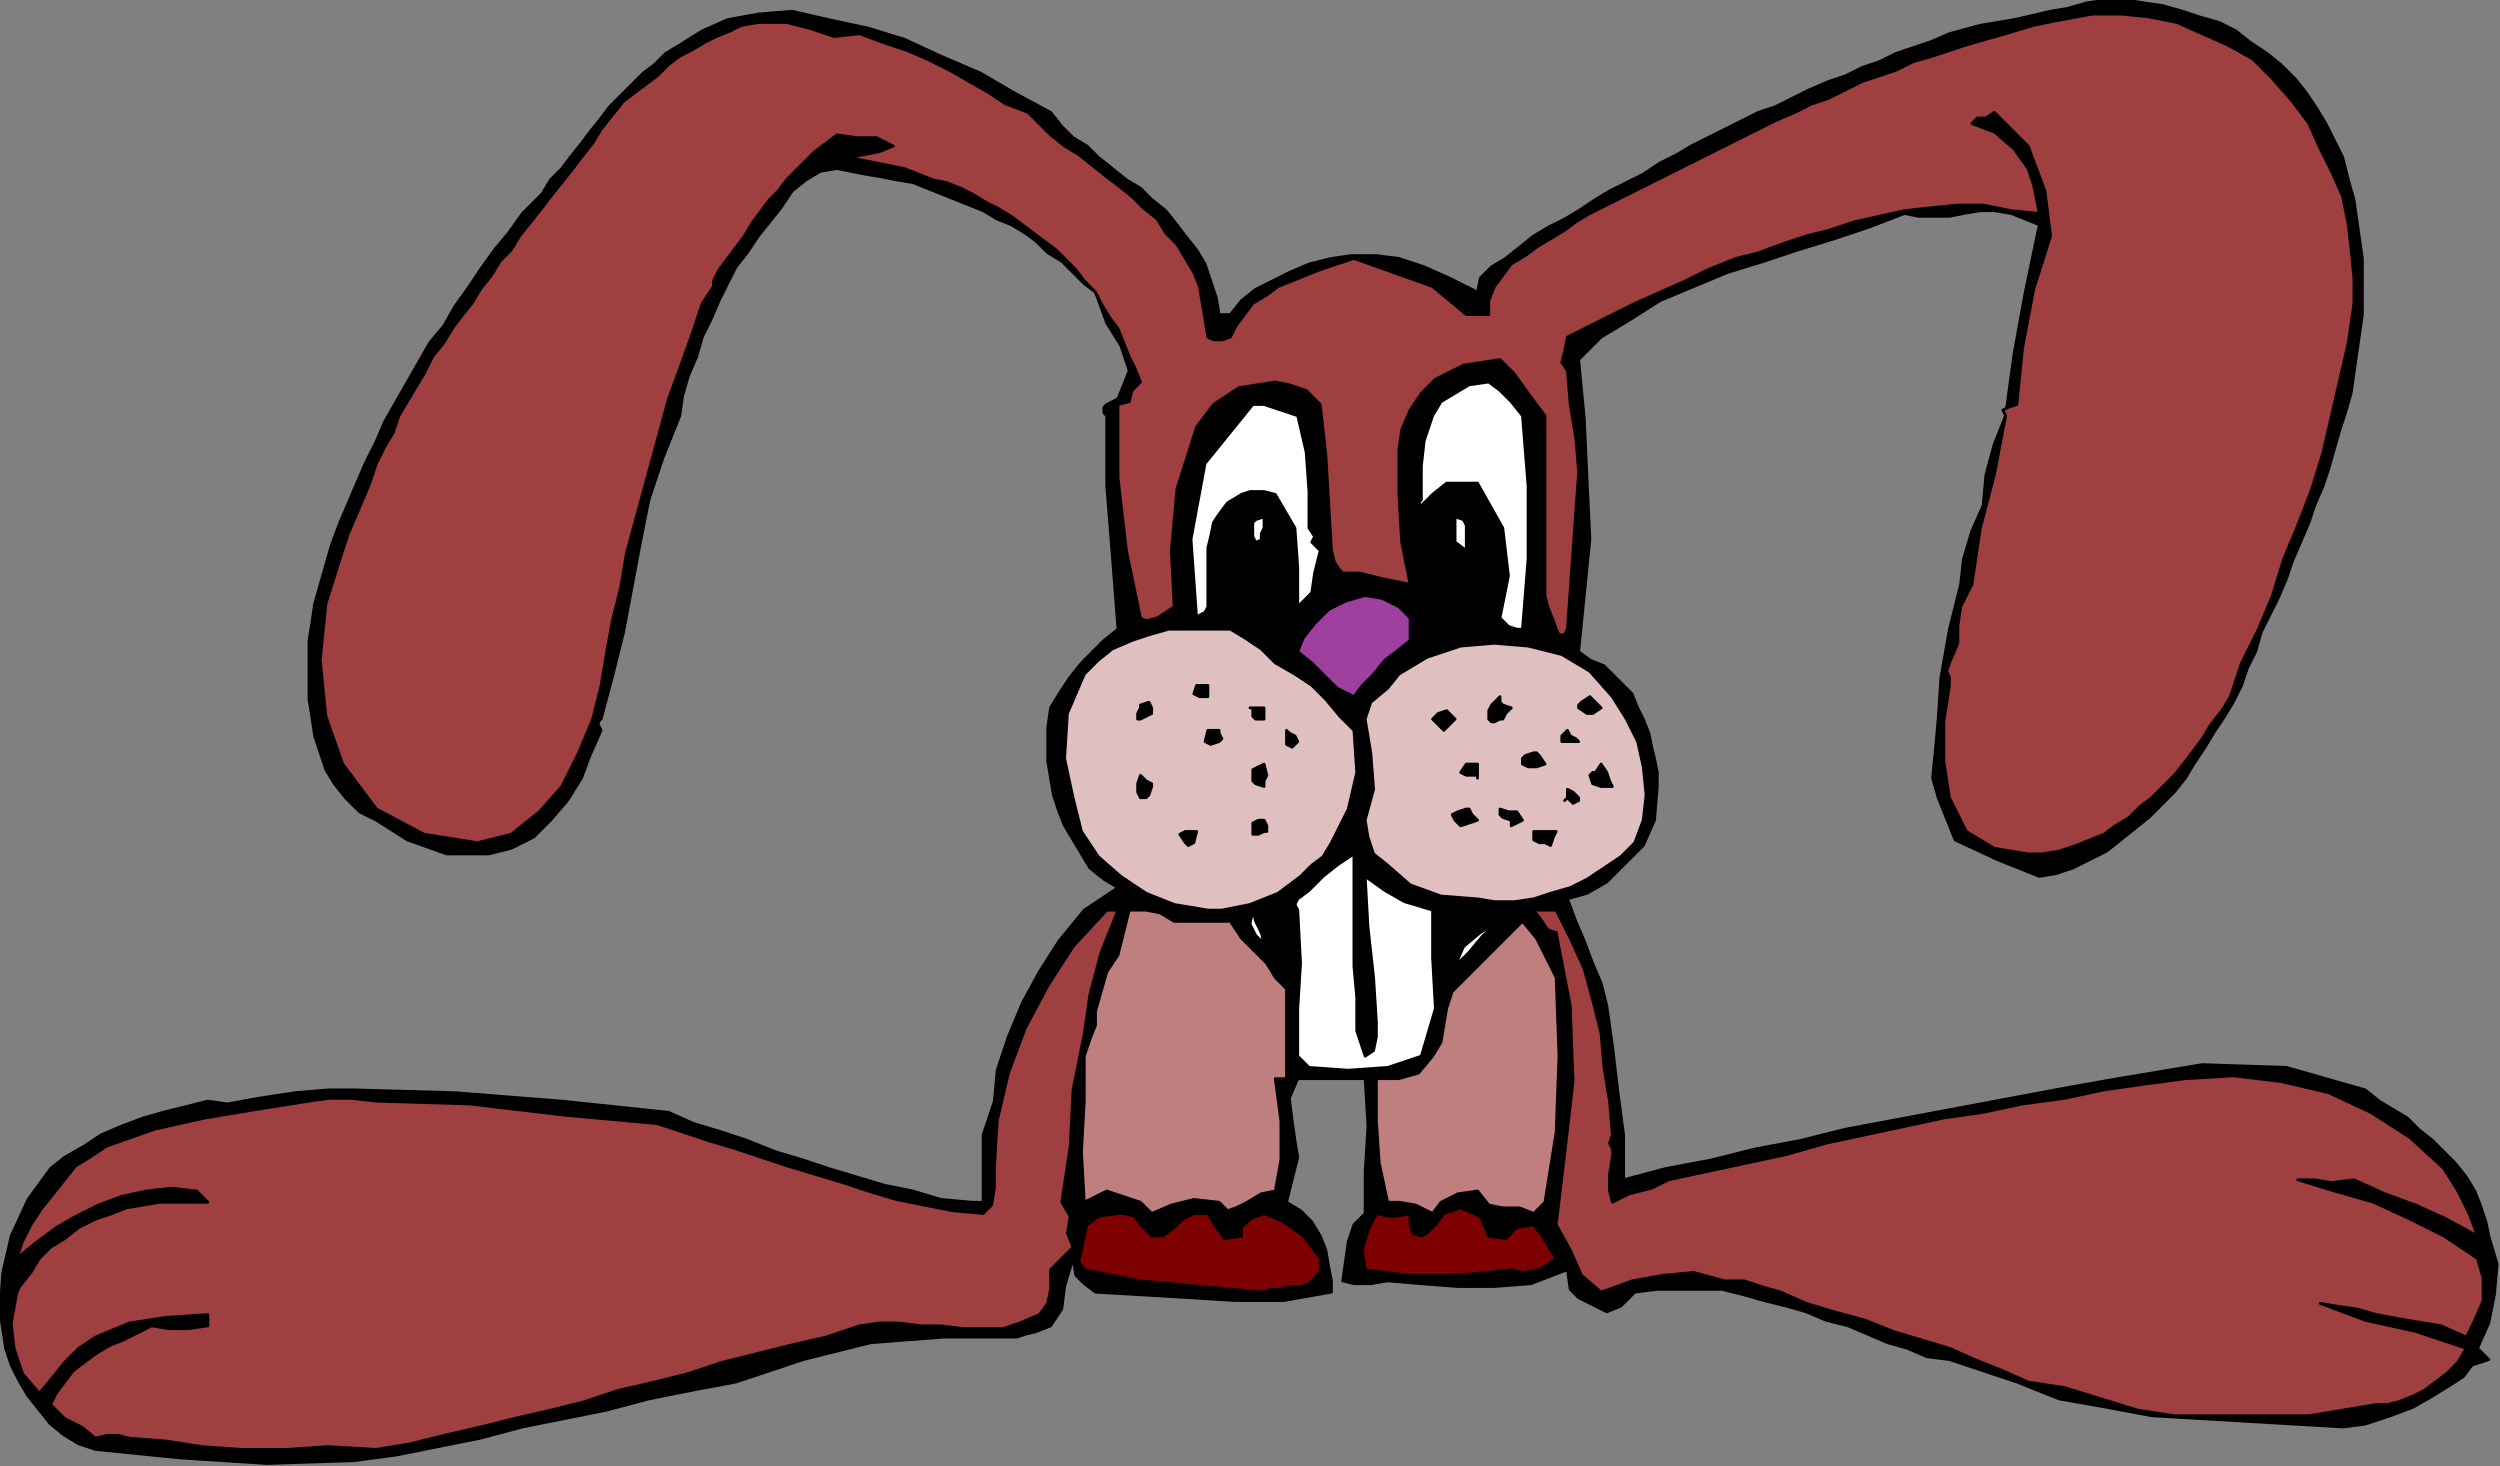 <?xml version="1.0" encoding="UTF-8" standalone="no"?>
<svg
   xmlns:dc="http://purl.org/dc/elements/1.1/"
   xmlns:cc="http://creativecommons.org/ns#"
   xmlns:rdf="http://www.w3.org/1999/02/22-rdf-syntax-ns#"
   xmlns:svg="http://www.w3.org/2000/svg"
   xmlns="http://www.w3.org/2000/svg"
   xmlns:sodipodi="http://sodipodi.sourceforge.net/DTD/sodipodi-0.dtd"
   xmlns:inkscape="http://www.inkscape.org/namespaces/inkscape"
   version="1.0"
   width="150.707mm"
   height="88.392mm"
   id="svg81"
   sodipodi:docname="ANSSG221.WMF">
  <rect width="100%" height="100%" fill="#808080" stroke="none"/>
  <sodipodi:namedview
     pagecolor="#ffffff"
     bordercolor="#666666"
     borderopacity="1"
     objecttolerance="10"
     gridtolerance="10"
     guidetolerance="10"
     inkscape:pageopacity="0"
     inkscape:pageshadow="2"
     inkscape:window-width="640"
     inkscape:window-height="480"
     id="namedview83" />
  <defs
     id="defs3">
    <pattern
       id="WMFhbasepattern"
       patternUnits="userSpaceOnUse"
       width="6"
       height="6"
       x="0"
       y="0" />
  </defs>
  <path
     style="fill:#000000;fill-rule:evenodd;fill-opacity:1;stroke:#000000;stroke-width:0.64px;stroke-linecap:round;stroke-linejoin:round;stroke-miterlimit:4;stroke-dasharray:none;stroke-opacity:1;"
     d="  M 533.76,35.84   L 535.04,40.96   L 536.32,45.44   L 536.96,49.92   L 537.6,54.4   L 538.24,58.88   L 538.24,63.36   L 538.24,67.84   L 538.24,71.68   L 537.6,76.16   L 536.96,80.64   L 536.32,85.12   L 535.68,89.6   L 534.4,94.08   L 533.12,97.92   L 531.84,102.4   L 530.56,106.88   L 529.28,110.72   L 527.36,115.2   L 526.08,119.04   L 524.16,123.52   L 522.24,128   L 520.96,131.84   L 519.04,136.32   L 517.12,140.16   L 515.2,144   L 513.92,148.48   L 512,152.32   L 510.72,156.16   L 510.72,156.16   L 508.8,160   L 506.88,163.2   L 504.32,167.04   L 502.4,170.24   L 499.84,174.08   L 497.92,177.28   L 495.36,180.48   L 492.16,183.68   L 489.6,186.24   L 486.4,188.8   L 483.2,191.36   L 480,193.92   L 476.16,195.84   L 472.32,197.76   L 468.48,199.04   L 464.64,199.68   L 464.64,199.68   L 455.04,195.84   L 445.44,191.36   L 441.6,181.76   L 441.6,181.76   L 440.32,177.28   L 440.96,170.88   L 441.6,163.84   L 441.6,163.84   L 441.6,163.84   L 442.24,154.24   L 444.16,143.36   L 446.72,133.12   L 446.72,133.12   L 447.36,127.36   L 449.28,120.96   L 451.84,115.2   L 451.84,115.2   L 452.48,108.16   L 454.4,101.12   L 456.96,94.72   L 456.96,94.72   L 458.88,80.64   L 461.44,66.56   L 464.64,51.2   L 464.64,51.2   L 461.44,49.92   L 458.24,48.64   L 454.4,48   L 451.2,48   L 447.36,48.64   L 444.16,49.28   L 440.32,49.28   L 437.12,49.28   L 433.92,48.64   L 433.92,48.64   L 425.6,51.84   L 417.92,54.4   L 409.6,56.96   L 401.92,59.52   L 393.6,62.08   L 385.92,65.28   L 378.24,68.48   L 371.2,72.96   L 364.8,76.8   L 364.8,76.8   L 359.68,81.92   L 360.96,95.36   L 361.6,109.44   L 362.24,122.88   L 362.24,122.88   L 359.68,148.48   L 362.24,150.4   L 365.44,151.68   L 367.36,153.6   L 369.92,156.16   L 371.84,158.08   L 373.12,161.28   L 374.4,163.84   L 375.68,167.04   L 376.32,170.24   L 376.96,172.8   L 377.6,176   L 377.6,179.2   L 377.6,179.2   L 376.96,186.88   L 374.4,192.64   L 369.92,197.12   L 369.92,197.12   L 366.08,200.96   L 361.6,203.52   L 357.12,204.8   L 357.12,204.8   L 359.04,209.92   L 360.96,214.4   L 362.88,219.52   L 364.8,224   L 366.08,229.12   L 366.72,233.6   L 367.36,238.08   L 367.36,238.08   L 368.64,248.96   L 369.92,258.56   L 369.92,268.8   L 369.92,268.8   L 379.52,266.24   L 389.76,264.32   L 400,261.76   L 410.24,259.84   L 420.48,257.28   L 430.72,255.36   L 440.96,253.44   L 451.2,251.52   L 461.44,249.6   L 471.68,247.68   L 482.56,245.76   L 482.56,245.76   L 501.76,242.56   L 520.96,243.2   L 538.88,248.32   L 538.88,248.32   L 542.08,250.88   L 545.28,252.8   L 548.48,254.72   L 551.04,257.28   L 554.24,259.84   L 556.8,262.4   L 559.36,264.96   L 561.92,268.16   L 563.84,271.36   L 565.12,274.56   L 566.4,278.4   L 567.04,281.6   L 567.04,281.6   L 568.96,288   L 568.32,295.04   L 567.04,301.44   L 564.48,307.2   L 564.48,307.2   L 567.04,309.76   L 563.2,311.04   L 561.28,313.6   L 559.36,314.88   L 559.36,314.88   L 554.24,318.08   L 549.76,320.64   L 544.64,322.56   L 538.88,324.48   L 533.76,325.12   L 533.76,325.12   L 490.24,322.56   L 480,320.64   L 469.12,318.72   L 459.52,314.88   L 459.52,314.88   L 444.16,309.76   L 439.04,309.12   L 434.56,307.2   L 430.08,305.92   L 425.6,304   L 421.12,302.08   L 416,300.8   L 411.52,298.88   L 407.04,297.6   L 401.92,296.32   L 397.44,295.04   L 392.32,293.76   L 387.2,293.76   L 382.72,293.76   L 377.6,293.76   L 372.48,294.4   L 372.48,294.4   L 369.28,297.6   L 366.08,298.88   L 362.24,296.96   L 362.24,296.96   L 359.68,295.68   L 357.76,293.76   L 357.12,289.28   L 357.12,289.28   L 348.8,292.48   L 340.48,293.12   L 332.16,293.12   L 323.84,292.48   L 316.16,291.84   L 316.16,291.84   L 312.32,292.48   L 308.48,292.48   L 305.92,291.84   L 305.92,291.84   L 306.56,287.36   L 307.2,282.88   L 308.48,279.04   L 308.48,279.04   L 311.04,276.48   L 311.04,266.88   L 311.68,256.64   L 311.04,245.76   L 311.04,245.76   L 295.68,245.76   L 293.76,250.24   L 294.4,255.36   L 295.04,259.84   L 295.68,263.68   L 295.68,263.68   L 295.68,263.68   L 293.12,273.92   L 296.32,275.84   L 298.88,278.4   L 300.8,281.6   L 302.08,284.8   L 302.72,288.64   L 303.36,291.84   L 303.36,291.84   L 303.36,294.4   L 292.48,296.32   L 281.6,296.32   L 271.36,295.68   L 260.48,295.04   L 249.6,294.4   L 249.6,294.4   L 247.04,292.48   L 245.12,290.56   L 244.48,286.72   L 244.48,286.72   L 242.56,293.12   L 241.92,298.24   L 239.36,302.08   L 239.36,302.08   L 236.16,303.36   L 233.6,304   L 231.68,304.64   L 231.68,304.64   L 215.04,304.64   L 198.4,305.92   L 183.04,309.76   L 167.68,314.88   L 167.68,314.88   L 157.44,316.8   L 147.84,318.72   L 138.24,321.28   L 128.64,323.2   L 119.04,325.12   L 109.44,327.68   L 99.84,329.6   L 90.24,331.52   L 80.64,332.8   L 80.64,332.8   L 60.8,333.44   L 40.96,332.16   L 21.76,330.24   L 21.76,330.24   L 17.92,328.96   L 14.72,327.04   L 11.52,324.48   L 8.96,321.28   L 6.4,318.08   L 4.48,314.88   L 2.56,311.04   L 1.28,307.2   L 1.28,307.2   L 0,298.88   L 0.64,289.92   L 2.56,281.6   L 6.4,273.28   L 11.52,266.24   L 11.52,266.24   L 14.72,263.68   L 19.2,261.12   L 23.04,258.56   L 27.52,256.64   L 32.64,254.72   L 37.12,253.44   L 42.24,252.16   L 47.36,250.88   L 47.36,250.88   L 51.84,251.52   L 58.88,250.24   L 67.2,248.96   L 74.88,248.32   L 80.64,248.32   L 80.64,248.32   L 103.68,248.96   L 128,250.88   L 152.32,253.44   L 152.32,253.44   L 158.08,256   L 164.48,257.92   L 170.24,259.84   L 176.64,262.4   L 183.04,264.32   L 188.8,266.24   L 195.2,268.16   L 201.6,270.08   L 208,271.36   L 214.4,273.28   L 221.44,273.92   L 221.44,273.92   L 224,273.92   L 224,266.24   L 224,258.56   L 226.56,250.88   L 226.56,250.88   L 227.2,243.84   L 229.76,236.16   L 232.96,228.48   L 236.8,221.44   L 241.28,214.4   L 247.04,207.36   L 247.04,207.36   L 254.72,202.24   L 251.52,200.32   L 248.32,197.76   L 246.4,194.56   L 244.48,191.36   L 242.56,188.16   L 241.28,184.96   L 240,181.12   L 239.36,177.28   L 238.72,173.44   L 238.72,169.6   L 238.72,165.76   L 239.36,161.28   L 239.36,161.28   L 241.28,158.08   L 243.84,154.24   L 246.4,151.04   L 248.96,148.48   L 251.52,145.92   L 254.72,143.36   L 254.72,143.36   L 253.44,126.72   L 252.16,110.72   L 252.16,94.72   L 252.16,94.72   L 251.52,94.08   L 251.52,92.8   L 252.16,92.16   L 252.16,92.16   L 254.72,90.88   L 256,87.68   L 257.28,84.48   L 257.28,84.48   L 255.36,78.72   L 252.16,73.6   L 249.6,66.56   L 249.6,66.56   L 247.04,64.64   L 244.48,62.08   L 241.92,59.52   L 238.72,57.6   L 236.16,55.04   L 233.6,53.12   L 230.4,51.2   L 227.2,49.92   L 224,48   L 220.8,46.72   L 217.6,45.44   L 214.4,44.16   L 211.2,42.88   L 208,41.6   L 204.16,40.96   L 200.96,40.32   L 197.12,39.68   L 193.92,39.04   L 190.72,38.4   L 190.72,38.4   L 186.88,39.04   L 183.68,40.96   L 180.48,43.52   L 177.92,47.36   L 175.36,50.56   L 172.8,53.76   L 172.8,53.76   L 170.24,57.6   L 167.68,60.8   L 165.76,64.64   L 163.84,68.48   L 161.92,72.96   L 160,76.8   L 158.72,81.28   L 156.8,85.76   L 155.52,90.24   L 154.88,94.72   L 154.88,94.72   L 151.04,104.32   L 147.84,113.92   L 145.92,123.52   L 144,133.76   L 142.08,144   L 139.52,154.24   L 136.96,163.84   L 136.96,163.84   L 136.32,164.48   L 136.32,165.12   L 136.96,166.4   L 136.96,166.4   L 134.4,172.16   L 132.48,177.28   L 129.28,182.4   L 125.44,186.88   L 121.6,190.72   L 116.48,193.28   L 111.36,194.56   L 111.36,194.56   L 101.76,194.56   L 92.8,191.36   L 85.76,186.88   L 85.76,186.88   L 81.92,184.96   L 78.72,181.76   L 76.16,178.56   L 74.24,175.36   L 72.96,171.52   L 71.68,167.68   L 71.04,163.2   L 70.4,159.36   L 70.4,154.88   L 70.4,150.4   L 70.4,145.92   L 71.04,142.08   L 71.68,137.6   L 72.96,133.12   L 72.96,133.12   L 74.24,128.64   L 75.52,124.16   L 77.44,119.04   L 79.36,114.56   L 81.28,110.08   L 83.2,105.6   L 85.76,100.48   L 87.68,96   L 90.24,91.52   L 92.8,87.04   L 95.36,82.56   L 97.92,78.08   L 101.12,74.24   L 103.68,69.76   L 106.88,65.28   L 109.44,61.44   L 112.64,56.96   L 115.84,53.12   L 119.04,48.64   L 119.04,48.64   L 120.96,46.72   L 123.52,44.16   L 125.44,40.96   L 128,38.4   L 129.92,35.84   L 132.48,32.64   L 134.4,30.08   L 136.96,26.88   L 138.88,24.32   L 141.44,21.76   L 144,19.2   L 146.56,16.64   L 149.12,14.72   L 151.68,12.16   L 154.88,10.24   L 154.88,10.24   L 160,7.04   L 165.76,4.48   L 172.8,3.2   L 180.48,2.56   L 180.48,2.56   L 188.8,4.48   L 197.76,6.4   L 206.08,8.96   L 214.4,12.8   L 223.36,16.64   L 231.04,21.12   L 239.36,25.6   L 239.36,25.6   L 241.92,28.8   L 244.48,31.36   L 247.68,33.28   L 250.24,35.84   L 253.44,38.4   L 256.64,40.96   L 259.84,42.88   L 262.4,45.44   L 265.6,48   L 268.16,51.2   L 270.08,53.76   L 272.64,56.96   L 274.56,60.16   L 275.84,64   L 277.12,67.84   L 277.76,71.68   L 277.76,71.68   L 280.32,71.68   L 282.88,68.48   L 286.08,65.92   L 289.92,64   L 293.76,62.08   L 298.24,60.16   L 303.36,58.88   L 303.36,58.88   L 307.84,58.24   L 313.6,58.24   L 318.72,58.88   L 318.72,58.88   L 324.48,60.8   L 330.24,63.36   L 336.64,66.56   L 336.64,66.56   L 337.28,63.36   L 339.84,60.8   L 343.04,58.88   L 346.24,56.32   L 349.44,53.76   L 349.44,53.76   L 352.64,51.84   L 356.48,49.92   L 359.68,48   L 363.52,45.44   L 366.72,43.52   L 370.56,41.6   L 374.4,39.68   L 378.24,37.12   L 382.08,35.2   L 385.28,33.28   L 389.12,31.36   L 392.96,29.44   L 396.8,27.52   L 400.64,25.6   L 404.48,24.32   L 408.32,22.4   L 412.16,20.48   L 416.64,18.56   L 420.48,17.28   L 424.32,15.36   L 428.16,14.08   L 432,12.16   L 435.84,10.88   L 439.68,9.6   L 444.16,7.68   L 444.16,7.68   L 451.2,5.76   L 458.88,4.48   L 467.2,2.56   L 467.2,2.56   L 471.04,1.92   L 475.52,0.64   L 480,0   L 484.48,0   L 488.32,0.64   L 492.8,1.28   L 497.28,2.56   L 501.12,3.84   L 505.6,5.12   L 509.44,7.04   L 512.64,9.6   L 516.48,12.16   L 519.68,14.72   L 522.88,17.92   L 525.44,21.12   L 528,24.96   L 529.92,28.16   L 531.84,32   L 533.76,35.84  z "
     id="path5" />
  <path
     style="fill:#9f3f3f;fill-rule:evenodd;fill-opacity:1;stroke:#000000;stroke-width:0.64px;stroke-linecap:round;stroke-linejoin:round;stroke-miterlimit:4;stroke-dasharray:none;stroke-opacity:1;"
     d="  M 526.08,28.16   L 528.64,33.92   L 531.2,39.04   L 533.76,44.8   L 535.04,51.2   L 535.68,56.96   L 536.32,63.36   L 536.32,69.12   L 536.32,69.12   L 535.04,78.08   L 533.12,86.4   L 531.2,94.72   L 529.28,103.04   L 526.72,111.36   L 523.52,119.68   L 520.32,127.36   L 517.76,135.68   L 514.56,143.36   L 510.72,151.04   L 508.16,158.72   L 508.16,158.72   L 506.24,161.92   L 503.68,165.12   L 501.76,168.32   L 499.84,170.88   L 497.92,173.44   L 495.36,176.64   L 492.8,179.2   L 490.24,181.76   L 487.68,183.68   L 485.12,186.24   L 481.92,188.16   L 479.36,190.08   L 476.16,191.36   L 472.96,192.64   L 469.12,193.92   L 465.28,194.56   L 462.08,194.56   L 462.08,194.56   L 454.4,193.28   L 448,189.44   L 444.16,181.76   L 444.16,181.76   L 442.88,173.44   L 442.88,164.48   L 444.16,156.16   L 444.16,156.16   L 444.16,154.24   L 443.52,152.96   L 444.16,151.04   L 444.16,151.04   L 446.08,146.56   L 446.08,142.72   L 446.72,138.24   L 449.28,133.12   L 449.28,133.12   L 451.2,120.32   L 454.4,108.16   L 456.96,94.72   L 456.96,94.72   L 456.32,93.44   L 457.6,92.8   L 459.52,92.16   L 459.52,92.16   L 460.8,79.36   L 463.36,65.92   L 467.2,53.76   L 467.2,53.76   L 465.92,43.52   L 462.08,33.28   L 454.4,25.6   L 454.4,25.6   L 452.48,26.88   L 450.56,26.88   L 449.28,28.16   L 449.28,28.16   L 454.4,30.08   L 458.88,33.92   L 462.08,38.4   L 462.08,38.4   L 463.36,42.24   L 464,45.44   L 464.64,48.64   L 464.64,48.64   L 458.24,48   L 451.84,46.72   L 446.08,46.72   L 439.68,47.36   L 433.92,48   L 428.16,49.28   L 422.4,50.56   L 416.64,52.48   L 411.52,53.76   L 405.76,55.68   L 400.64,57.6   L 395.52,58.88   L 395.52,58.88   L 389.12,61.44   L 384,64   L 378.24,66.56   L 372.48,69.12   L 367.36,71.68   L 362.24,74.24   L 357.12,76.8   L 357.12,76.8   L 356.48,80   L 355.84,82.56   L 357.12,84.48   L 357.12,84.48   L 357.76,92.16   L 359.04,99.84   L 359.68,107.52   L 359.68,107.52   L 357.12,143.36   L 356.48,144.64   L 355.2,144.64   L 354.56,143.36   L 354.56,143.36   L 353.92,141.44   L 352.64,138.24   L 352,135.68   L 352,135.68   L 352,121.6   L 352,107.52   L 352,94.72   L 352,94.72   L 348.16,89.6   L 344.96,85.12   L 341.76,81.92   L 341.76,81.92   L 333.44,83.2   L 327.04,86.4   L 323.84,89.6   L 323.84,89.6   L 321.28,93.44   L 319.36,97.92   L 318.72,102.4   L 318.72,102.4   L 318.72,112.64   L 319.36,123.52   L 321.28,133.12   L 321.28,133.12   L 314.88,131.84   L 309.76,130.56   L 305.92,130.56   L 305.92,130.56   L 305.28,129.92   L 304,128   L 303.36,125.44   L 303.36,125.44   L 302.72,114.56   L 302.08,103.68   L 300.8,92.16   L 300.8,92.16   L 297.6,88.96   L 293.76,87.68   L 290.56,87.04   L 290.56,87.04   L 282.24,88.32   L 276.48,92.16   L 272.64,97.28   L 272.64,97.28   L 268.16,111.36   L 266.88,125.44   L 267.52,138.24   L 267.52,138.24   L 263.68,140.8   L 261.12,141.44   L 259.84,140.8   L 259.84,140.8   L 256.64,125.44   L 254.72,108.8   L 254.72,92.16   L 254.72,92.16   L 257.28,91.52   L 257.92,88.96   L 259.84,87.04   L 259.84,87.04   L 258.56,83.84   L 257.28,81.28   L 256,78.08   L 254.72,74.88   L 252.8,72.32   L 250.88,69.12   L 249.6,66.56   L 247.04,64   L 245.12,61.44   L 243.2,59.52   L 240.64,56.96   L 238.08,55.04   L 235.52,53.12   L 232.96,51.2   L 230.4,49.28   L 227.2,47.36   L 224.64,46.08   L 221.44,44.16   L 218.88,42.88   L 215.68,41.6   L 212.48,40.96   L 209.28,39.68   L 206.08,38.4   L 202.88,37.76   L 199.68,37.12   L 196.48,36.48   L 193.28,35.84   L 193.28,35.84   L 197.12,35.2   L 200.32,34.56   L 203.52,33.28   L 203.52,33.28   L 199.68,31.36   L 195.2,31.36   L 190.72,30.72   L 190.72,30.72   L 188.16,32.64   L 185.6,34.56   L 183.68,36.48   L 181.76,38.4   L 179.2,40.96   L 177.28,43.52   L 175.36,45.44   L 173.44,48   L 171.52,50.56   L 169.6,53.76   L 167.68,56.32   L 165.76,58.88   L 163.84,61.44   L 162.56,64   L 162.56,64   L 162.56,65.28   L 161.28,67.2   L 160,69.12   L 160,69.12   L 157.44,76.8   L 154.88,83.84   L 152.32,90.88   L 150.4,97.92   L 148.48,104.96   L 146.56,112   L 144.64,119.04   L 142.72,126.08   L 141.44,133.76   L 139.52,141.44   L 138.24,148.48   L 136.96,156.16   L 136.96,156.16   L 135.04,163.84   L 131.84,171.52   L 128,179.2   L 122.88,184.96   L 116.48,190.08   L 108.8,192   L 108.8,192   L 96.64,190.08   L 85.76,184.32   L 78.08,174.08   L 78.08,174.08   L 74.24,163.2   L 72.96,150.4   L 74.24,137.6   L 78.08,125.44   L 78.08,125.44   L 79.36,121.6   L 81.28,117.12   L 83.2,112.64   L 83.2,112.64   L 84.48,109.44   L 85.76,105.6   L 87.68,101.76   L 89.6,98.56   L 90.88,94.72   L 92.8,91.52   L 94.72,88.32   L 96.64,85.12   L 98.56,81.28   L 101.12,78.08   L 103.04,74.88   L 104.96,72.32   L 107.52,69.12   L 109.44,65.92   L 112,62.72   L 113.92,59.52   L 116.48,56.96   L 118.4,53.76   L 120.96,50.56   L 123.52,47.36   L 125.44,44.8   L 128,41.6   L 130.56,38.4   L 132.48,35.84   L 135.04,32.64   L 136.96,29.44   L 139.52,26.24   L 142.08,23.04   L 142.08,23.04   L 144.64,21.12   L 147.2,19.2   L 149.76,17.28   L 152.32,14.72   L 154.88,12.8   L 157.44,11.52   L 160.64,9.6   L 163.2,8.32   L 166.4,7.04   L 168.96,5.76   L 172.8,5.12   L 172.8,5.12   L 179.2,5.12   L 184.32,6.4   L 190.08,8.32   L 195.84,7.68   L 195.84,7.68   L 200.96,9.6   L 206.72,11.52   L 211.2,13.44   L 216.32,16   L 220.8,18.56   L 225.28,21.12   L 229.12,23.68   L 234.24,25.6   L 234.24,25.6   L 236.8,28.16   L 239.36,30.72   L 242.56,33.28   L 245.76,35.2   L 248.96,37.76   L 252.16,40.32   L 254.72,42.24   L 257.92,44.8   L 260.48,47.36   L 263.68,49.92   L 265.6,53.12   L 268.16,55.68   L 270.08,58.88   L 272,62.08   L 273.28,65.28   L 273.92,69.12   L 274.56,72.96   L 275.2,76.8   L 275.2,76.8   L 276.48,77.44   L 278.4,77.44   L 280.32,76.8   L 280.32,76.8   L 281.6,74.24   L 283.52,71.68   L 285.44,69.12   L 288.64,67.2   L 291.2,65.28   L 294.4,64   L 297.6,62.72   L 300.8,61.44   L 304.64,60.16   L 308.48,58.88   L 308.48,58.88   L 317.44,62.08   L 326.4,65.28   L 334.08,71.68   L 334.08,71.68   L 339.2,71.68   L 339.2,68.48   L 340.48,65.28   L 342.4,62.72   L 344.32,60.16   L 347.52,58.24   L 350.08,56.32   L 353.28,54.4   L 356.48,52.48   L 359.04,50.56   L 362.24,48.64   L 362.24,48.64   L 366.08,46.72   L 369.92,44.8   L 373.76,42.88   L 377.6,40.96   L 381.44,39.04   L 385.28,37.12   L 389.12,35.2   L 392.96,33.28   L 396.8,31.36   L 400.64,29.44   L 404.48,27.52   L 408.96,25.6   L 412.8,23.68   L 416.64,22.4   L 420.48,20.48   L 424.32,18.56   L 428.16,17.28   L 432,16   L 435.84,14.08   L 440.32,12.8   L 444.16,11.52   L 448,10.24   L 452.48,8.96   L 456.96,7.68   L 456.96,7.68   L 463.36,5.76   L 469.76,4.48   L 476.8,3.2   L 483.2,3.2   L 489.6,3.84   L 496,5.12   L 501.76,7.68   L 507.52,10.24   L 513.28,13.44   L 517.76,17.92   L 522.24,23.04   L 526.08,28.16  z "
     id="path7" />
  <path
     style="fill:#ffffff;fill-rule:evenodd;fill-opacity:1;stroke:#000000;stroke-width:0.64px;stroke-linecap:round;stroke-linejoin:round;stroke-miterlimit:4;stroke-dasharray:none;stroke-opacity:1;"
     d="  M 346.88,94.72   L 348.16,110.72   L 348.16,127.36   L 346.88,143.36   L 346.88,143.36   L 345.6,143.36   L 343.68,142.72   L 341.76,140.8   L 341.76,140.8   L 343.68,131.2   L 342.4,120.32   L 336.64,110.08   L 336.64,110.08   L 333.44,110.08   L 329.6,110.08   L 326.4,112.64   L 326.4,112.64   L 323.84,115.2   L 323.2,114.56   L 323.84,113.92   L 323.84,112.64   L 323.84,112.64   L 323.84,106.24   L 324.48,100.48   L 326.4,94.72   L 326.4,94.72   L 328.32,91.52   L 331.52,89.6   L 334.72,87.68   L 339.2,87.04   L 339.2,87.04   L 341.76,88.96   L 344.32,91.52   L 346.88,94.72  z "
     id="path9" />
  <path
     style="fill:#ffffff;fill-rule:evenodd;fill-opacity:1;stroke:#000000;stroke-width:0.64px;stroke-linecap:round;stroke-linejoin:round;stroke-miterlimit:4;stroke-dasharray:none;stroke-opacity:1;"
     d="  M 295.68,94.72   L 297.6,103.04   L 298.24,112   L 298.24,120.32   L 298.24,120.32   L 299.52,122.24   L 298.88,123.52   L 300.8,125.44   L 300.8,125.44   L 299.52,130.56   L 298.88,135.04   L 295.68,138.24   L 295.68,138.24   L 295.68,129.28   L 295.04,120.32   L 290.56,112.64   L 290.56,112.64   L 288,112   L 284.8,112   L 282.88,112.64   L 282.88,112.64   L 279.68,114.56   L 277.76,117.12   L 276.48,119.04   L 275.84,122.24   L 275.2,124.8   L 275.2,128   L 275.2,130.56   L 275.2,133.76   L 275.2,136.32   L 275.2,138.24   L 275.2,138.24   L 274.56,139.52   L 273.28,140.16   L 272.64,140.8   L 272.64,140.8   L 271.36,122.88   L 274.56,105.6   L 285.44,92.16   L 285.44,92.16   L 288,92.16   L 291.84,93.44   L 295.68,94.72  z "
     id="path11" />
  <path
     style="fill:#ffffff;fill-rule:evenodd;fill-opacity:1;stroke:#000000;stroke-width:0.64px;stroke-linecap:round;stroke-linejoin:round;stroke-miterlimit:4;stroke-dasharray:none;stroke-opacity:1;"
     d="  M 334.08,120.32   L 334.08,122.88   L 334.08,124.16   L 334.08,125.44   L 334.08,125.44   L 331.52,123.52   L 331.52,120.96   L 331.52,117.76   L 331.52,117.76   L 333.44,118.4   L 334.08,119.68   L 334.08,120.32  z "
     id="path13" />
  <path
     style="fill:#ffffff;fill-rule:evenodd;fill-opacity:1;stroke:#000000;stroke-width:0.64px;stroke-linecap:round;stroke-linejoin:round;stroke-miterlimit:4;stroke-dasharray:none;stroke-opacity:1;"
     d="  M 288,120.32   L 287.36,121.6   L 287.36,122.88   L 288,122.88   L 288,122.88   L 286.08,123.52   L 285.44,122.24   L 285.44,120.32   L 285.44,120.32   L 285.44,119.04   L 286.08,118.4   L 288,117.76   L 288,117.76   L 288,120.32  z "
     id="path15" />
  <path
     style="fill:#9f3f9f;fill-rule:evenodd;fill-opacity:1;stroke:#000000;stroke-width:0.64px;stroke-linecap:round;stroke-linejoin:round;stroke-miterlimit:4;stroke-dasharray:none;stroke-opacity:1;"
     d="  M 321.28,140.8   L 321.28,145.92   L 318.08,148.48   L 315.52,150.4   L 312.96,153.6   L 310.4,156.16   L 308.48,158.72   L 308.48,158.72   L 304.64,156.8   L 302.08,154.24   L 298.88,151.04   L 295.68,148.48   L 295.68,148.48   L 296.96,145.28   L 299.52,142.08   L 302.72,138.88   L 306.56,136.96   L 311.04,135.68   L 311.04,135.68   L 314.88,136.32   L 318.72,138.24   L 321.28,140.8  z "
     id="path17" />
  <path
     style="fill:#dfbfbf;fill-rule:evenodd;fill-opacity:1;stroke:#000000;stroke-width:0.64px;stroke-linecap:round;stroke-linejoin:round;stroke-miterlimit:4;stroke-dasharray:none;stroke-opacity:1;"
     d="  M 290.56,151.04   L 295.04,153.6   L 298.88,156.16   L 302.08,159.36   L 305.28,163.2   L 308.48,166.4   L 308.48,166.4   L 309.12,176   L 307.2,184.32   L 303.36,192   L 303.36,192   L 301.44,195.2   L 298.88,197.12   L 296.32,199.68   L 293.76,201.6   L 291.2,203.52   L 288,204.8   L 284.8,206.08   L 281.6,206.72   L 278.4,207.36   L 275.2,207.36   L 275.2,207.36   L 267.52,206.08   L 261.12,203.52   L 255.36,199.68   L 250.24,195.2   L 246.4,189.44   L 244.48,181.76   L 244.48,181.76   L 242.56,172.8   L 243.2,162.56   L 247.04,153.6   L 247.04,153.6   L 250.24,150.4   L 253.44,147.84   L 257.92,145.92   L 261.76,144.64   L 266.24,143.36   L 271.36,143.36   L 275.84,143.36   L 280.32,143.36   L 280.32,143.36   L 283.52,145.28   L 287.36,147.84   L 290.56,151.04  z "
     id="path19" />
  <path
     style="fill:#dfbfbf;fill-rule:evenodd;fill-opacity:1;stroke:#000000;stroke-width:0.64px;stroke-linecap:round;stroke-linejoin:round;stroke-miterlimit:4;stroke-dasharray:none;stroke-opacity:1;"
     d="  M 367.36,158.72   L 370.56,163.84   L 373.12,168.96   L 374.4,174.72   L 375.04,181.12   L 374.4,186.88   L 372.48,192   L 372.48,192   L 369.28,195.2   L 365.44,197.76   L 361.6,200.32   L 357.76,202.24   L 353.28,203.52   L 349.44,204.8   L 344.96,205.44   L 340.48,205.44   L 336.64,204.8   L 336.64,204.8   L 328.32,204.16   L 321.28,201.6   L 316.16,197.12   L 316.16,197.12   L 312.96,194.56   L 311.68,190.72   L 311.04,186.88   L 311.04,186.88   L 312.96,179.84   L 312.32,171.52   L 311.04,163.84   L 311.04,163.84   L 312.32,160   L 316.16,156.8   L 318.72,153.6   L 318.72,153.6   L 325.12,149.76   L 332.8,147.2   L 340.48,146.56   L 348.16,147.2   L 355.84,149.12   L 362.24,152.96   L 367.36,158.72  z "
     id="path21" />
  <path
     style="fill:#000000;fill-rule:evenodd;fill-opacity:1;stroke:#000000;stroke-width:0.64px;stroke-linecap:round;stroke-linejoin:round;stroke-miterlimit:4;stroke-dasharray:none;stroke-opacity:1;"
     d="  M 364.8,161.28   L 362.88,162.56   L 361.6,162.56   L 359.68,161.28   L 359.68,161.28   L 359.68,160.64   L 360.32,160   L 362.24,158.72   L 362.24,158.72   L 362.88,159.36   L 363.52,160   L 364.8,161.28  z "
     id="path23" />
  <path
     style="fill:#000000;fill-rule:evenodd;fill-opacity:1;stroke:#000000;stroke-width:0.64px;stroke-linecap:round;stroke-linejoin:round;stroke-miterlimit:4;stroke-dasharray:none;stroke-opacity:1;"
     d="  M 275.2,156.16   L 275.2,158.08   L 275.2,158.72   L 275.2,158.72   L 275.2,158.72   L 273.28,158.72   L 272,158.08   L 272.64,156.16   L 272.64,156.16   L 275.2,156.16  z "
     id="path25" />
  <path
     style="fill:#000000;fill-rule:evenodd;fill-opacity:1;stroke:#000000;stroke-width:0.64px;stroke-linecap:round;stroke-linejoin:round;stroke-miterlimit:4;stroke-dasharray:none;stroke-opacity:1;"
     d="  M 344.32,161.28   L 343.04,162.56   L 342.4,163.84   L 341.76,163.84   L 341.76,163.84   L 340.48,164.48   L 339.84,164.48   L 339.2,163.84   L 339.2,163.84   L 339.2,161.92   L 339.84,160.64   L 341.76,158.72   L 341.76,158.72   L 341.76,160   L 342.4,160.64   L 344.32,161.28  z "
     id="path27" />
  <path
     style="fill:#000000;fill-rule:evenodd;fill-opacity:1;stroke:#000000;stroke-width:0.64px;stroke-linecap:round;stroke-linejoin:round;stroke-miterlimit:4;stroke-dasharray:none;stroke-opacity:1;"
     d="  M 331.52,163.84   L 330.88,164.48   L 330.24,165.12   L 328.96,166.4   L 328.96,166.4   L 328.32,165.76   L 327.04,164.48   L 326.4,163.84   L 326.4,163.84   L 327.68,162.56   L 329.6,161.92   L 331.52,163.84  z "
     id="path29" />
  <path
     style="fill:#000000;fill-rule:evenodd;fill-opacity:1;stroke:#000000;stroke-width:0.64px;stroke-linecap:round;stroke-linejoin:round;stroke-miterlimit:4;stroke-dasharray:none;stroke-opacity:1;"
     d="  M 288,161.28   L 288,163.2   L 288,163.84   L 288,163.84   L 288,163.84   L 286.08,163.84   L 285.44,163.2   L 285.44,161.28   L 285.44,161.28   L 284.8,161.28   L 284.8,161.28   L 285.44,161.28   L 285.44,161.28   L 286.72,161.28   L 288,161.28   L 288,161.28  z "
     id="path31" />
  <path
     style="fill:#000000;fill-rule:evenodd;fill-opacity:1;stroke:#000000;stroke-width:0.64px;stroke-linecap:round;stroke-linejoin:round;stroke-miterlimit:4;stroke-dasharray:none;stroke-opacity:1;"
     d="  M 262.4,161.28   L 262.4,162.56   L 261.12,163.2   L 259.84,163.84   L 259.84,163.84   L 259.2,163.84   L 259.2,162.56   L 259.84,161.28   L 259.84,161.28   L 259.84,160.64   L 261.76,160   L 262.4,161.28  z "
     id="path33" />
  <path
     style="fill:#000000;fill-rule:evenodd;fill-opacity:1;stroke:#000000;stroke-width:0.64px;stroke-linecap:round;stroke-linejoin:round;stroke-miterlimit:4;stroke-dasharray:none;stroke-opacity:1;"
     d="  M 359.68,168.96   L 359.68,168.96   L 357.12,168.96   L 355.84,168.96   L 355.84,167.68   L 357.12,166.4   L 357.12,166.4   L 357.76,167.68   L 359.04,168.32   L 359.68,168.96  z "
     id="path35" />
  <path
     style="fill:#000000;fill-rule:evenodd;fill-opacity:1;stroke:#000000;stroke-width:0.64px;stroke-linecap:round;stroke-linejoin:round;stroke-miterlimit:4;stroke-dasharray:none;stroke-opacity:1;"
     d="  M 277.76,168.96   L 275.84,169.6   L 274.56,168.96   L 275.2,166.4   L 275.2,166.4   L 277.76,166.4   L 277.76,167.04   L 278.4,168.32   L 277.76,168.96  z "
     id="path37" />
  <path
     style="fill:#000000;fill-rule:evenodd;fill-opacity:1;stroke:#000000;stroke-width:0.64px;stroke-linecap:round;stroke-linejoin:round;stroke-miterlimit:4;stroke-dasharray:none;stroke-opacity:1;"
     d="  M 295.68,168.96   L 294.4,170.24   L 293.12,169.6   L 293.12,168.96   L 293.12,168.96   L 293.12,166.4   L 293.76,167.04   L 295.04,167.68   L 295.68,168.96  z "
     id="path39" />
  <path
     style="fill:#000000;fill-rule:evenodd;fill-opacity:1;stroke:#000000;stroke-width:0.64px;stroke-linecap:round;stroke-linejoin:round;stroke-miterlimit:4;stroke-dasharray:none;stroke-opacity:1;"
     d="  M 352,174.08   L 350.08,174.72   L 348.16,174.72   L 346.88,174.08   L 346.88,174.08   L 346.88,172.8   L 347.52,172.16   L 349.44,171.52   L 349.44,171.52   L 350.08,171.52   L 350.72,172.16   L 352,174.08  z "
     id="path41" />
  <path
     style="fill:#000000;fill-rule:evenodd;fill-opacity:1;stroke:#000000;stroke-width:0.64px;stroke-linecap:round;stroke-linejoin:round;stroke-miterlimit:4;stroke-dasharray:none;stroke-opacity:1;"
     d="  M 336.64,176.64   L 336.64,176.64   L 336.64,177.28   L 336.64,176.64   L 336.64,176.64   L 334.08,176.64   L 332.8,176   L 334.08,174.08   L 334.08,174.08   L 335.36,174.08   L 336.64,174.08   L 336.64,176.64  z "
     id="path43" />
  <path
     style="fill:#000000;fill-rule:evenodd;fill-opacity:1;stroke:#000000;stroke-width:0.64px;stroke-linecap:round;stroke-linejoin:round;stroke-miterlimit:4;stroke-dasharray:none;stroke-opacity:1;"
     d="  M 367.36,179.2   L 364.8,179.2   L 362.88,178.56   L 362.24,176.64   L 362.24,176.64   L 362.88,176   L 363.52,176   L 364.8,174.08   L 364.8,174.08   L 366.08,176   L 366.72,177.92   L 367.36,179.2  z "
     id="path45" />
  <path
     style="fill:#000000;fill-rule:evenodd;fill-opacity:1;stroke:#000000;stroke-width:0.64px;stroke-linecap:round;stroke-linejoin:round;stroke-miterlimit:4;stroke-dasharray:none;stroke-opacity:1;"
     d="  M 288,174.08   L 288.64,176.64   L 288,177.92   L 288,179.2   L 288,179.2   L 286.08,178.56   L 285.44,177.92   L 285.44,176.64   L 285.44,176.64   L 285.44,175.36   L 286.72,174.72   L 288,174.08  z "
     id="path47" />
  <path
     style="fill:#000000;fill-rule:evenodd;fill-opacity:1;stroke:#000000;stroke-width:0.64px;stroke-linecap:round;stroke-linejoin:round;stroke-miterlimit:4;stroke-dasharray:none;stroke-opacity:1;"
     d="  M 359.68,181.76   L 359.68,182.4   L 358.4,183.04   L 357.12,181.76   L 357.12,181.76   L 356.48,182.4   L 356.48,182.4   L 357.12,181.76   L 357.12,181.76   L 357.12,179.84   L 358.4,180.48   L 359.68,181.76  z "
     id="path49" />
  <path
     style="fill:#000000;fill-rule:evenodd;fill-opacity:1;stroke:#000000;stroke-width:0.64px;stroke-linecap:round;stroke-linejoin:round;stroke-miterlimit:4;stroke-dasharray:none;stroke-opacity:1;"
     d="  M 262.4,179.2   L 261.76,181.12   L 261.12,181.76   L 259.84,181.76   L 259.84,181.76   L 259.2,180.48   L 259.2,178.56   L 259.84,176.64   L 259.84,176.64   L 261.12,177.92   L 262.4,178.56   L 262.4,179.2  z "
     id="path51" />
  <path
     style="fill:#000000;fill-rule:evenodd;fill-opacity:1;stroke:#000000;stroke-width:0.64px;stroke-linecap:round;stroke-linejoin:round;stroke-miterlimit:4;stroke-dasharray:none;stroke-opacity:1;"
     d="  M 336.64,186.88   L 334.72,187.52   L 332.8,188.16   L 331.52,186.88   L 331.52,186.88   L 330.88,185.6   L 332.16,184.96   L 334.08,184.32   L 334.08,184.32   L 334.72,184.32   L 335.36,185.6   L 336.64,186.88  z "
     id="path53" />
  <path
     style="fill:#000000;fill-rule:evenodd;fill-opacity:1;stroke:#000000;stroke-width:0.64px;stroke-linecap:round;stroke-linejoin:round;stroke-miterlimit:4;stroke-dasharray:none;stroke-opacity:1;"
     d="  M 346.88,186.88   L 345.6,187.52   L 344.32,188.16   L 344.32,186.88   L 344.32,186.88   L 342.4,186.24   L 341.76,185.6   L 341.76,184.32   L 341.76,184.32   L 343.68,184.96   L 345.6,184.96   L 346.88,186.88  z "
     id="path55" />
  <path
     style="fill:#000000;fill-rule:evenodd;fill-opacity:1;stroke:#000000;stroke-width:0.64px;stroke-linecap:round;stroke-linejoin:round;stroke-miterlimit:4;stroke-dasharray:none;stroke-opacity:1;"
     d="  M 288,186.88   L 288.64,188.16   L 288.64,189.44   L 288,189.44   L 288,189.44   L 286.72,190.08   L 285.44,190.08   L 285.44,189.44   L 285.44,189.44   L 285.44,187.52   L 286.72,186.88   L 288,186.88  z "
     id="path57" />
  <path
     style="fill:#000000;fill-rule:evenodd;fill-opacity:1;stroke:#000000;stroke-width:0.64px;stroke-linecap:round;stroke-linejoin:round;stroke-miterlimit:4;stroke-dasharray:none;stroke-opacity:1;"
     d="  M 354.56,189.44   L 353.92,190.72   L 353.28,192.64   L 352,192   L 352,192   L 350.72,192   L 349.44,191.36   L 349.44,189.44   L 349.44,189.44   L 350.08,189.44   L 352,189.44   L 354.56,189.44  z "
     id="path59" />
  <path
     style="fill:#000000;fill-rule:evenodd;fill-opacity:1;stroke:#000000;stroke-width:0.64px;stroke-linecap:round;stroke-linejoin:round;stroke-miterlimit:4;stroke-dasharray:none;stroke-opacity:1;"
     d="  M 272.64,189.44   L 272,192   L 270.72,192.64   L 270.08,192   L 270.08,192   L 268.8,190.08   L 270.08,189.44   L 272.64,189.44   L 272.64,189.44   L 272.64,189.44  z "
     id="path61" />
  <path
     style="fill:#ffffff;fill-rule:evenodd;fill-opacity:1;stroke:#000000;stroke-width:0.64px;stroke-linecap:round;stroke-linejoin:round;stroke-miterlimit:4;stroke-dasharray:none;stroke-opacity:1;"
     d="  M 308.48,220.16   L 309.12,227.2   L 309.12,234.88   L 311.04,240.64   L 311.04,240.64   L 312.96,239.36   L 313.6,236.16   L 313.6,232.96   L 313.6,232.96   L 312.96,222.72   L 311.68,211.2   L 311.04,199.68   L 311.04,199.68   L 315.52,202.88   L 320,205.44   L 326.4,207.36   L 326.4,207.36   L 326.4,218.24   L 327.04,229.76   L 323.84,240.64   L 323.84,240.64   L 316.16,243.2   L 307.2,243.84   L 298.24,243.2   L 298.24,243.2   L 295.68,240.64   L 295.68,229.76   L 296.32,219.52   L 295.68,207.36   L 295.68,207.36   L 295.68,207.36   L 295.04,206.08   L 295.68,204.8   L 295.68,204.8   L 298.24,202.88   L 301.44,199.68   L 304.64,197.12   L 308.48,194.56   L 308.48,194.56   L 308.48,202.88   L 308.48,211.2   L 308.48,220.16  z "
     id="path63" />
  <path
     style="fill:#9f3f3f;fill-rule:evenodd;fill-opacity:1;stroke:#000000;stroke-width:0.64px;stroke-linecap:round;stroke-linejoin:round;stroke-miterlimit:4;stroke-dasharray:none;stroke-opacity:1;"
     d="  M 354.56,207.36   L 357.76,213.76   L 360.96,220.8   L 362.88,227.84   L 364.8,235.52   L 365.44,243.2   L 366.72,250.88   L 367.36,258.56   L 367.36,258.56   L 366.72,260.48   L 367.36,261.76   L 367.36,263.68   L 367.36,263.68   L 366.72,267.52   L 366.72,271.36   L 367.36,273.92   L 367.36,273.92   L 371.2,272   L 376.32,270.72   L 380.16,268.8   L 380.16,268.8   L 389.12,266.88   L 398.08,264.96   L 407.04,263.04   L 416,260.48   L 424.96,258.56   L 433.92,256.64   L 442.88,254.72   L 451.84,253.44   L 460.8,251.52   L 470.4,250.24   L 479.36,248.32   L 488.32,247.04   L 497.92,245.76   L 497.92,245.76   L 508.8,245.12   L 519.68,246.4   L 530.56,248.96   L 540.16,253.44   L 549.12,259.2   L 556.8,266.24   L 556.8,266.24   L 560,271.36   L 562.56,276.48   L 564.48,281.6   L 564.48,281.6   L 564.48,281.6   L 557.44,277.76   L 550.4,274.56   L 543.36,272   L 536.32,268.8   L 536.32,268.8   L 531.2,269.44   L 527.36,268.8   L 523.52,268.8   L 523.52,268.8   L 531.84,271.36   L 540.8,273.92   L 549.12,277.76   L 556.8,281.6   L 564.48,286.72   L 564.48,286.72   L 565.76,291.2   L 565.76,296.32   L 563.84,300.8   L 561.92,304.64   L 561.92,304.64   L 556.16,302.08   L 548.48,300.8   L 541.44,299.52   L 541.44,299.52   L 536.96,298.24   L 532.48,297.6   L 528.64,296.96   L 528.64,296.96   L 538.88,300.8   L 550.4,303.36   L 561.92,307.2   L 561.92,307.2   L 560,310.4   L 557.44,312.96   L 554.88,314.88   L 552.32,316.8   L 549.76,318.08   L 546.56,319.36   L 544,320   L 541.44,320   L 541.44,320   L 526.08,322.56   L 510.72,322.56   L 495.36,322.56   L 495.36,322.56   L 487.04,321.28   L 478.72,318.72   L 470.4,316.16   L 462.08,314.88   L 462.08,314.88   L 456.32,312.32   L 449.92,309.76   L 444.16,307.2   L 437.76,305.28   L 431.36,303.36   L 424.96,300.8   L 417.92,298.88   L 411.52,296.96   L 405.76,294.4   L 405.76,294.4   L 401.28,293.12   L 397.44,291.84   L 392.96,291.84   L 392.96,291.84   L 392.96,291.84   L 385.92,289.92   L 378.88,290.56   L 371.84,291.84   L 364.8,294.4   L 364.8,294.4   L 360.32,290.56   L 357.76,284.8   L 354.56,279.04   L 354.56,279.04   L 356.48,263.04   L 358.4,246.4   L 357.76,229.12   L 354.56,212.48   L 354.56,212.48   L 352.64,211.84   L 351.36,209.92   L 349.44,207.36   L 349.44,207.36   L 350.72,207.36   L 352,207.36   L 354.56,207.36  z "
     id="path65" />
  <path
     style="fill:#ffffff;fill-rule:evenodd;fill-opacity:1;stroke:#000000;stroke-width:0.64px;stroke-linecap:round;stroke-linejoin:round;stroke-miterlimit:4;stroke-dasharray:none;stroke-opacity:1;"
     d="  M 341.76,209.92   L 337.92,213.12   L 334.72,216.96   L 331.52,220.16   L 331.52,220.16   L 333.44,215.68   L 337.28,212.48   L 341.76,209.92  z "
     id="path67" />
  <path
     style="fill:#bf7f7f;fill-rule:evenodd;fill-opacity:1;stroke:#000000;stroke-width:0.64px;stroke-linecap:round;stroke-linejoin:round;stroke-miterlimit:4;stroke-dasharray:none;stroke-opacity:1;"
     d="  M 267.52,209.92   L 280.32,209.92   L 282.88,213.76   L 285.44,216.32   L 288.64,219.52   L 290.56,222.72   L 290.56,222.72   L 293.12,225.28   L 293.12,245.76   L 290.56,245.76   L 291.84,255.36   L 291.84,264.32   L 290.56,271.36   L 290.56,271.36   L 287.36,272   L 284.16,273.92   L 281.6,275.2   L 279.68,275.84   L 277.76,273.92   L 277.76,273.92   L 272,273.28   L 266.88,274.56   L 262.4,276.48   L 262.4,276.48   L 259.84,273.92   L 256,272.64   L 252.16,271.36   L 252.16,271.36   L 247.04,273.92   L 246.4,262.4   L 247.04,250.88   L 247.04,240.64   L 247.04,240.64   L 248.32,236.8   L 249.6,233.6   L 249.6,230.4   L 249.6,230.4   L 249.6,230.4   L 250.88,225.92   L 252.16,221.44   L 254.72,217.6   L 254.72,217.6   L 257.28,207.36   L 261.12,207.36   L 264.32,208   L 267.52,209.92  z "
     id="path69" />
  <path
     style="fill:#bf7f7f;fill-rule:evenodd;fill-opacity:1;stroke:#000000;stroke-width:0.64px;stroke-linecap:round;stroke-linejoin:round;stroke-miterlimit:4;stroke-dasharray:none;stroke-opacity:1;"
     d="  M 354.56,222.72   L 355.2,240.64   L 354.56,257.92   L 352,273.92   L 352,273.92   L 349.44,276.48   L 346.24,275.2   L 342.4,275.2   L 339.2,274.56   L 336.64,271.36   L 336.64,271.36   L 332.16,272   L 328.32,273.92   L 326.4,276.48   L 326.4,276.48   L 322.56,274.56   L 318.72,273.92   L 316.16,273.92   L 316.16,273.92   L 314.24,264.96   L 313.6,255.36   L 313.6,245.76   L 313.6,245.76   L 318.72,245.76   L 323.2,244.48   L 326.4,240.64   L 326.4,240.64   L 328.32,237.44   L 328.96,233.6   L 329.6,229.76   L 330.88,225.92   L 334.08,222.72   L 334.08,222.72   L 346.88,209.92   L 350.08,213.76   L 352.64,218.88   L 354.56,222.72  z "
     id="path71" />
  <path
     style="fill:#9f3f3f;fill-rule:evenodd;fill-opacity:1;stroke:#000000;stroke-width:0.64px;stroke-linecap:round;stroke-linejoin:round;stroke-miterlimit:4;stroke-dasharray:none;stroke-opacity:1;"
     d="  M 254.72,207.36   L 250.88,216.96   L 248.32,226.56   L 247.04,235.52   L 247.04,235.52   L 244.48,248.32   L 243.84,261.12   L 241.92,273.92   L 241.92,273.92   L 243.84,277.12   L 243.2,280.96   L 244.48,284.16   L 244.48,284.16   L 239.36,289.28   L 239.36,293.76   L 238.72,296.96   L 236.8,299.52   L 236.8,299.52   L 232.32,301.44   L 228.48,302.72   L 224,302.72   L 219.52,302.72   L 214.4,302.08   L 209.92,302.08   L 204.8,301.44   L 200.32,301.44   L 195.84,302.08   L 195.84,302.08   L 188.16,304.64   L 179.84,306.56   L 172.16,308.48   L 164.48,310.4   L 156.8,312.96   L 149.12,314.88   L 140.8,316.8   L 133.12,319.36   L 125.44,321.28   L 117.12,323.2   L 109.44,325.12   L 101.12,327.04   L 93.44,328.96   L 85.76,330.24   L 85.76,330.24   L 74.88,329.6   L 65.28,330.24   L 55.04,330.24   L 55.04,330.24   L 46.08,329.6   L 37.76,328.32   L 29.44,327.68   L 29.44,327.68   L 26.88,327.04   L 24.32,327.04   L 21.76,327.68   L 21.76,327.68   L 18.56,325.12   L 14.72,323.2   L 11.52,320   L 11.52,320   L 12.8,317.44   L 14.72,314.88   L 16.64,312.32   L 19.2,310.4   L 21.76,308.48   L 24.96,306.56   L 28.16,305.28   L 30.72,304   L 34.56,302.08   L 34.56,302.08   L 38.4,302.72   L 42.88,302.72   L 47.36,302.08   L 47.36,302.08   L 47.36,299.52   L 37.76,300.16   L 29.44,301.44   L 21.76,304.64   L 21.76,304.64   L 17.92,307.2   L 14.72,310.4   L 12.16,313.6   L 8.96,317.44   L 8.96,317.44   L 5.12,312.96   L 3.2,307.2   L 2.56,301.44   L 3.84,294.4   L 3.84,294.4   L 4.48,293.12   L 7.04,289.92   L 8.96,286.72   L 8.96,286.72   L 11.52,284.16   L 14.72,282.24   L 17.92,279.68   L 21.76,277.76   L 25.6,276.48   L 28.8,275.2   L 32.64,274.56   L 36.48,273.92   L 40.96,273.92   L 44.8,273.92   L 44.8,273.92   L 47.36,273.92   L 44.8,271.36   L 39.04,270.72   L 33.28,271.36   L 27.52,272.64   L 22.4,274.56   L 17.28,277.12   L 12.8,279.68   L 7.68,283.52   L 3.84,286.72   L 3.84,286.72   L 5.12,282.88   L 7.04,279.04   L 9.6,275.2   L 12.16,272   L 14.72,268.8   L 17.28,265.6   L 20.48,263.68   L 24.32,261.12   L 24.32,261.12   L 35.2,257.28   L 46.72,254.72   L 58.24,252.8   L 70.4,250.88   L 70.4,250.88   L 74.88,250.24   L 80,250.24   L 85.76,250.88   L 85.76,250.88   L 106.88,251.52   L 128.64,254.08   L 149.76,256   L 149.76,256   L 155.52,257.92   L 161.28,259.84   L 167.68,261.76   L 173.44,263.68   L 179.2,265.6   L 185.6,267.52   L 192,269.44   L 197.76,271.36   L 204.16,273.28   L 210.56,274.56   L 216.96,275.84   L 224,276.48   L 224,276.48   L 225.92,274.56   L 226.56,270.72   L 226.56,266.24   L 226.56,266.24   L 227.2,255.36   L 229.76,244.48   L 233.6,234.24   L 238.72,224.64   L 244.48,215.68   L 252.16,207.36   L 252.16,207.36   L 254.72,207.36  z "
     id="path73" />
  <path
     style="fill:#ffffff;fill-rule:evenodd;fill-opacity:1;stroke:#000000;stroke-width:0.64px;stroke-linecap:round;stroke-linejoin:round;stroke-miterlimit:4;stroke-dasharray:none;stroke-opacity:1;"
     d="  M 288,215.04   L 286.08,213.12   L 284.8,210.56   L 285.44,207.36   L 285.44,207.36   L 286.08,209.92   L 287.36,212.48   L 288,215.04  z "
     id="path75" />
  <path
     style="fill:#7f0000;fill-rule:evenodd;fill-opacity:1;stroke:#000000;stroke-width:0.64px;stroke-linecap:round;stroke-linejoin:round;stroke-miterlimit:4;stroke-dasharray:none;stroke-opacity:1;"
     d="  M 339.2,281.6   L 343.04,282.24   L 345.6,279.68   L 349.44,279.04   L 349.44,279.04   L 351.36,281.6   L 353.28,284.8   L 354.56,286.72   L 354.56,286.72   L 350.72,289.28   L 346.88,289.92   L 344.32,289.28   L 344.32,289.28   L 332.16,290.56   L 320.64,290.56   L 311.04,289.28   L 311.04,289.28   L 310.4,284.8   L 311.68,280.32   L 313.6,276.48   L 313.6,276.48   L 316.16,277.12   L 318.08,277.12   L 321.28,276.48   L 321.28,276.48   L 321.28,279.04   L 321.92,280.96   L 323.84,281.6   L 323.84,281.6   L 325.12,280.96   L 327.04,279.04   L 328.96,276.48   L 328.96,276.48   L 332.8,275.2   L 337.28,277.12   L 339.2,281.6  z "
     id="path77" />
  <path
     style="fill:#7f0000;fill-rule:evenodd;fill-opacity:1;stroke:#000000;stroke-width:0.64px;stroke-linecap:round;stroke-linejoin:round;stroke-miterlimit:4;stroke-dasharray:none;stroke-opacity:1;"
     d="  M 300.8,286.72   L 300.8,289.92   L 299.52,291.2   L 298.24,292.48   L 296.32,293.12   L 293.76,293.12   L 291.2,293.76   L 289.28,293.76   L 288,294.4   L 288,294.4   L 273.92,293.12   L 259.84,291.84   L 247.04,289.28   L 247.04,289.28   L 245.76,287.36   L 246.4,284.8   L 247.04,281.6   L 247.04,281.6   L 247.68,279.04   L 250.24,277.12   L 254.72,276.48   L 254.72,276.48   L 256,276.48   L 258.56,277.12   L 259.84,279.04   L 259.84,279.04   L 262.4,281.6   L 264.96,281.6   L 267.52,279.68   L 269.44,277.76   L 272,276.48   L 275.2,276.48   L 275.2,276.48   L 277.12,279.68   L 279.04,282.24   L 282.88,281.6   L 282.88,281.6   L 282.88,279.68   L 284.8,277.76   L 288,276.48   L 288,276.48   L 292.48,278.4   L 296.96,281.6   L 300.8,286.72  z "
     id="path79" />
</svg>
